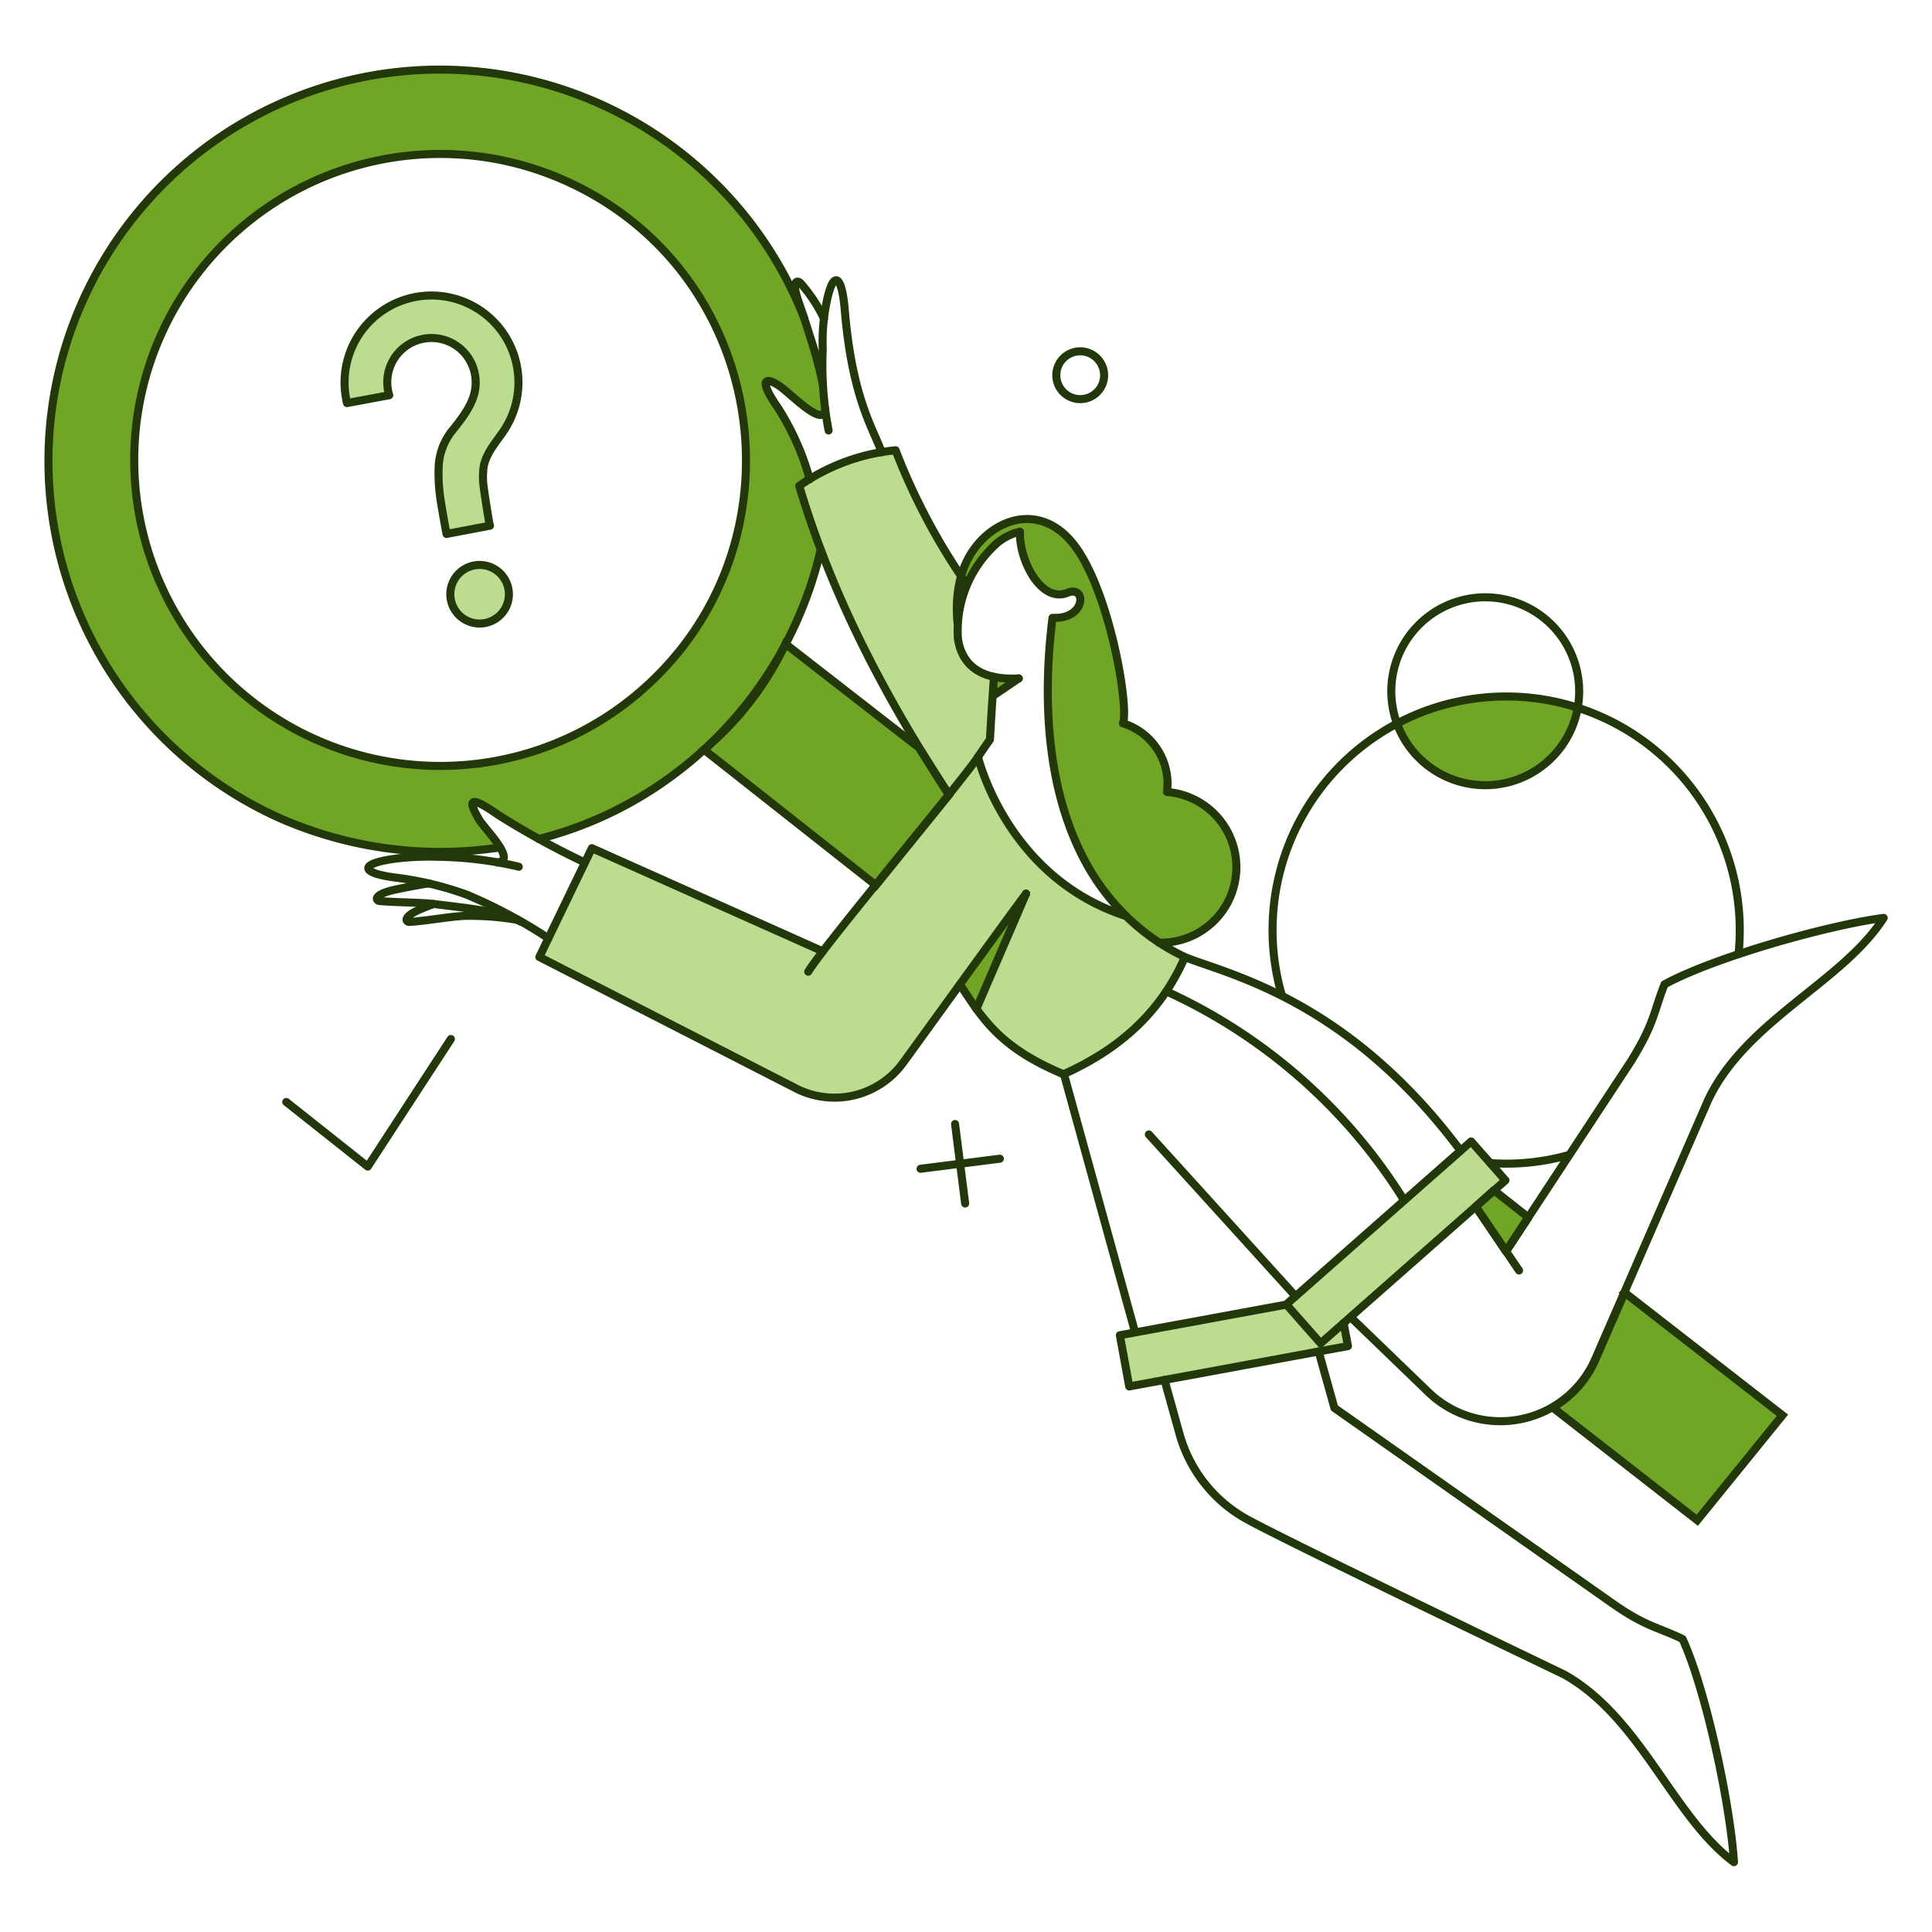 <svg xmlns="http://www.w3.org/2000/svg" width="240" height="240" fill="none" viewBox="0 0 240 240"><path fill="#BCDC90" d="M139.887 113.794c-14.841-4.787-18.399-19.766-18.399-19.766.499-.712.985-1.432 1.46-2.16l.48-7.728c-7.752-2.143-3.352-11.582-3.352-11.582a85.007 85.007 0 0 1-8.846-16.62 25.129 25.129 0 0 0-11.97 4.421c2.962 9.892 7.966 22.104 18.6 38.375-4.576 5.712-12.045 14.743-15.642 19.44l-28.68-12.84L67 118.856l32.191 16.483a10.547 10.547 0 0 0 13.018-3.374l7.045-9.713c2.827 4.332 4.993 7.889 12.84 11.172 8.347-3.756 11.962-8.305 15.092-14.568a25.646 25.646 0 0 1-7.299-5.062Zm.389 58.434-1.163-6.362 27.175-5.014 1.163 6.36-27.175 5.016Z"/><path fill="#BCDC90" d="m164.055 166.871-4.264-4.833 22.958-20.245 4.263 4.832-22.957 20.246ZM59.682 70.181a3.637 3.637 0 1 0-.207 7.272 3.637 3.637 0 0 0 .207-7.272Zm2.964-16.734a10.8 10.8 0 1 0-19.63-3.922c.028.185.065.367.114.547l5.243-.979a5.489 5.489 0 0 1 3.96-6.925 5.487 5.487 0 0 1 6.688 4.349c.48 2.617-.942 4.626-2.713 6.84a7.698 7.698 0 0 0-1.8 4.947c.007 2.703.328 5.397.96 8.025l5.4-1.026a27.848 27.848 0 0 1-.753-7.386c.342-1.734 1.596-3.056 2.531-4.47Z"/><path fill="#70A526" fill-rule="evenodd" d="M48.791 9.004a48.59 48.59 0 0 1 25.692 3.855c15.5 6.905 25.02 20.372 27.861 35.082 0 0 .069 1.983.219 3.51-.947.572-2.81-1.016-4.439-2.404-1.468-1.252-2.746-2.34-2.986-1.533-.23.776.324 1.608 1.204 2.928 1.183 1.771 2.95 4.42 4.196 8.996l-1.2.976c.363 1.454 1.224 3.9 2.235 6.78l.415 1.184c-2.013 8.708-6.471 17-13.515 23.781a48.592 48.592 0 0 1-21.534 12.096c-.18.048-1.406-.749-2.864-1.696-1.994-1.296-4.42-2.871-5.2-2.958-1.237-.138 1.688 3.636 2.952 5.268.115.147.216.276.297.384a48.593 48.593 0 1 1-13.333-96.25Zm1.28 10.4a38.012 38.012 0 0 1 20.098 3.016C95 33.48 100.211 66.07 81.113 84.454a38.01 38.01 0 1 1-31.042-65.05Z" clip-rule="evenodd"/><path fill="#70A526" d="m187.081 155.448 2.782-4.218-4.287-3.375-2.256 2.03 3.761 5.563Zm14.729 5.114-3.6 8.28a12.742 12.742 0 0 1-5.335 6l17.966 14.008 10.58-13.04-19.611-15.248Zm-18.947-63.114a11.67 11.67 0 0 0 13.109-9.53 29.032 29.032 0 0 0-22.48 1.983 11.756 11.756 0 0 0 9.371 7.547Zm-68.693-4.56L97.573 79.984A38.73 38.73 0 0 1 87.451 93.12l21.36 16.848 9.075-11.24-3.716-5.84Zm13.316 18.151-8.205 11.309a20.189 20.189 0 0 0 2.007 3.008l6.198-14.317Zm-4.195-24.532 3.259-2.302c-1.033.067-2.07.045-3.099-.068l-.16 2.37Z"/><path fill="#70A526" d="M144.971 98.385a7.86 7.86 0 0 0-5.47-8.527 4.411 4.411 0 0 0 .205-2.03c-1.505-10.988-3.785-17.76-7.547-21.634-2.554-2.669-7.774-2.235-10.874 1.663-3.08 3.904-2.306 9.053-2.326 9.48a14.84 14.84 0 0 1 4.993-9.94 6.792 6.792 0 0 1 2.781-1.369c-.16 3.467 2.599 8.96 5.928 7.593 2.226-.909 2.493 3.12-1.893 3.12-1.185 9.506-.821 20.4 3.557 29.274l.707 1.344a27.448 27.448 0 0 0 8.96 9.712 9.361 9.361 0 0 0 .979-18.694v.008Z"/><path stroke="#22380A" stroke-linejoin="round" d="m187.081 155.452 2.782-4.218-4.287-3.375-2.256 2.03 3.761 5.563Z"/><path stroke="#22380A" d="m201.81 160.562-3.6 8.28a12.742 12.742 0 0 1-5.335 6l17.966 14.008 10.58-13.04-19.611-15.248Zm-87.64-67.67L97.573 79.988a38.728 38.728 0 0 1-10.122 13.136l21.36 16.847 9.075-11.239-3.716-5.84Z"/><path stroke="#22380A" stroke-linecap="round" stroke-linejoin="round" d="M119.734 72.075a78.695 78.695 0 0 1-8.482-16.141 25.042 25.042 0 0 0-11.969 4.428c2.964 9.894 7.956 22.092 18.6 38.37"/><path stroke="#22380A" stroke-linecap="round" stroke-linejoin="round" d="M102.933 53.472a43.08 43.08 0 0 1-.73-10.1 24.36 24.36 0 0 1 .36-5.22c.84-4.725 1.991-4.264 2.371.296.93 11.17 3.6 14.864 4.582 17.737"/><path stroke="#22380A" stroke-linecap="round" stroke-linejoin="round" d="M102.361 39.589a18.745 18.745 0 0 0-2.94-4.44c-.36-.346-1.2-.38-.16 2.508.223.617 1.114 3.283 1.39 4.24a47.638 47.638 0 0 1 1.551 5.836m.32 3.073c-.16 2.257-3.646-1.234-5.29-2.554-1.48-1.188-3.6-1.943-.615 2.371a32.14 32.14 0 0 1 3.967 8.915m88.116 98.283-5.38-7.934m-59.839-65.809s-.252 3.159-.503 7.787a104.11 104.11 0 0 0-1.482 2.16m5.056-9.752-3.251 2.206m37.63 74.532-18.216-20.085m-15.252-29.91-6.178 14.317m53.142 23.778a68.05 68.05 0 0 0-29.546-25.966m-3.873 42.373-8.85-32.116m34.746 30.962.547 2.85-27.175 5.016-1.163-6.361 20.679-3.807"/><path stroke="#22380A" stroke-linecap="round" stroke-linejoin="round" d="M143.969 117.101a9.377 9.377 0 0 0 1.002-18.72 7.86 7.86 0 0 0-5.471-8.527c.738-2.14-1.544-15.585-5.654-21.588-3.857-5.633-9.494-4.314-12.584-.413-3.09 3.902-2.306 9.052-2.326 9.48m68.144 78.116 15.527-23.62c2.963-4.765 2.849-6.27 4.171-9.552 6.202-3.374 20.268-7.342 27.222-8.254-5.107 7.98-17.076 12.699-21.796 22.594l-14.02 32.191a12.867 12.867 0 0 1-15.434 7.218 12.88 12.88 0 0 1-5.313-3.091l-9.667-9.324"/><path stroke="#22380A" stroke-linecap="round" stroke-linejoin="round" d="m164.055 166.871-4.264-4.833 22.958-20.245 4.263 4.832-22.957 20.246ZM61.8 107.139c2.485-.251-1.647-4.191-2.326-5.4-.918-1.638-1.891-3.535 2.394-.524a101.956 101.956 0 0 0 10.783 5.927m72.003 64.267 1.892 6.795a17.428 17.428 0 0 0 8.048 10.35c3.921 2.28 39.738 19.47 39.738 19.47 9.553 5.4 13.451 17.646 21.066 23.3-.433-6.999-3.443-21.317-6.384-27.72-3.138-1.524-4.666-1.53-9.028-4.65l-34.221-24.053-1.96-7.022m-36.342-56.863c-1.299 1.688-9.085 12.462-15.252 20.975a10.558 10.558 0 0 1-13.018 3.372l-32.191-16.481 6.52-13.519 28.68 12.813"/><path stroke="#22380A" stroke-linecap="round" stroke-linejoin="round" d="M139.888 113.797a26.802 26.802 0 0 0 7.306 5.089c-3.024 6.96-8.198 11.466-15.081 14.563-7.869-3.294-10.023-6.817-12.863-11.168m62.178 20.654c-14.124-18.931-29.091-21.928-34.233-24.048"/><path stroke="#22380A" stroke-linecap="round" stroke-linejoin="round" d="M121.49 94.031s3.557 14.979 18.399 19.767a28.38 28.38 0 0 1-5.586-7.775c-4.389-8.862-4.743-19.766-3.557-29.273h.593c3.6-.205 3.532-4.038 1.299-3.12-3.33 1.365-6.086-4.126-5.927-7.59a6.852 6.852 0 0 0-2.781 1.366 14.547 14.547 0 0 0-4.931 11.941c.425 2.898 2.42 5.214 7.553 4.93m-5.063 9.754c-2.143 3.24-18.854 23.05-21.089 26.675m-47.101-10.968c-1.095.137-3.35.594-4.013.73-3.008.619-2.62 1.413-2.142 1.459 1.937.184 5.083.161 6.884.388 2.896.366 8.482.889 10.67 2.188"/><path stroke="#22380A" stroke-linecap="round" stroke-linejoin="round" d="M53.869 112.293c-.48.182-.912.342-1.117.433-2.873 1.095-2.347 1.83-1.87 1.8 1.94-.114 5.04-.683 6.863-.752a34.572 34.572 0 0 1 6.544.501m72.863-67.482a2.961 2.961 0 0 1-1.998 2.626 2.967 2.967 0 0 1-3.455-1.19 2.974 2.974 0 0 1 .314-3.64 2.968 2.968 0 0 1 2.357-.943 2.983 2.983 0 0 1 2.782 3.147Zm78.815 71.725a29.027 29.027 0 0 0-18.902-30.235 29.021 29.021 0 0 0-37.821 35.388m25.875 20.809c3.263.232 6.54-.1 9.69-.98"/><path stroke="#22380A" stroke-linecap="round" stroke-linejoin="round" d="M186.1 74.309a11.674 11.674 0 0 0-13.248 12.24 11.67 11.67 0 0 0 23.208.936 11.694 11.694 0 0 0-9.96-13.176ZM99.9 39.52a48.617 48.617 0 1 0-65.363 62.012 49.512 49.512 0 0 0 27.564 3.739m39.851-36.981a48.45 48.45 0 0 1-22.526 30.778 47.753 47.753 0 0 1-12.492 5.153"/><path stroke="#22380A" stroke-linecap="round" stroke-linejoin="round" d="M70.17 22.422A38.013 38.013 0 0 0 17.252 63.74a38.011 38.011 0 0 0 63.862 20.716C100.212 66.073 95 33.484 70.17 22.422ZM35.56 136.891l10.124 8.024L56.01 129.07m68.193 14.868-9.849 1.252m5.541 4.31-1.254-9.871"/><path stroke="#22380A" stroke-linecap="round" stroke-linejoin="round" d="M63.217 73.92a3.639 3.639 0 1 1-3.534-3.739 3.649 3.649 0 0 1 3.534 3.74Zm-.593-20.473a10.8 10.8 0 1 0-19.63-3.922c.027.185.066.367.115.547l5.244-.979a5.487 5.487 0 1 1 10.646-2.576c.48 2.617-.942 4.626-2.713 6.84a7.698 7.698 0 0 0-1.8 4.947 20.72 20.72 0 0 0 .127 2.913c.133 1.272.854 5.112.854 5.112l5.4-1.026c-.069 0-.73-4.285-.776-4.764a9.192 9.192 0 0 1 0-2.622c.345-1.734 1.599-3.056 2.533-4.47Zm5.494 63.107a61.995 61.995 0 0 0-10.1-5.4 40 40 0 0 0-8.76-2.12c-4.4-.54-4.902-1.724-.113-2.371a34.167 34.167 0 0 1 5.312-.228c3.364.043 6.713.456 9.987 1.231"/></svg>